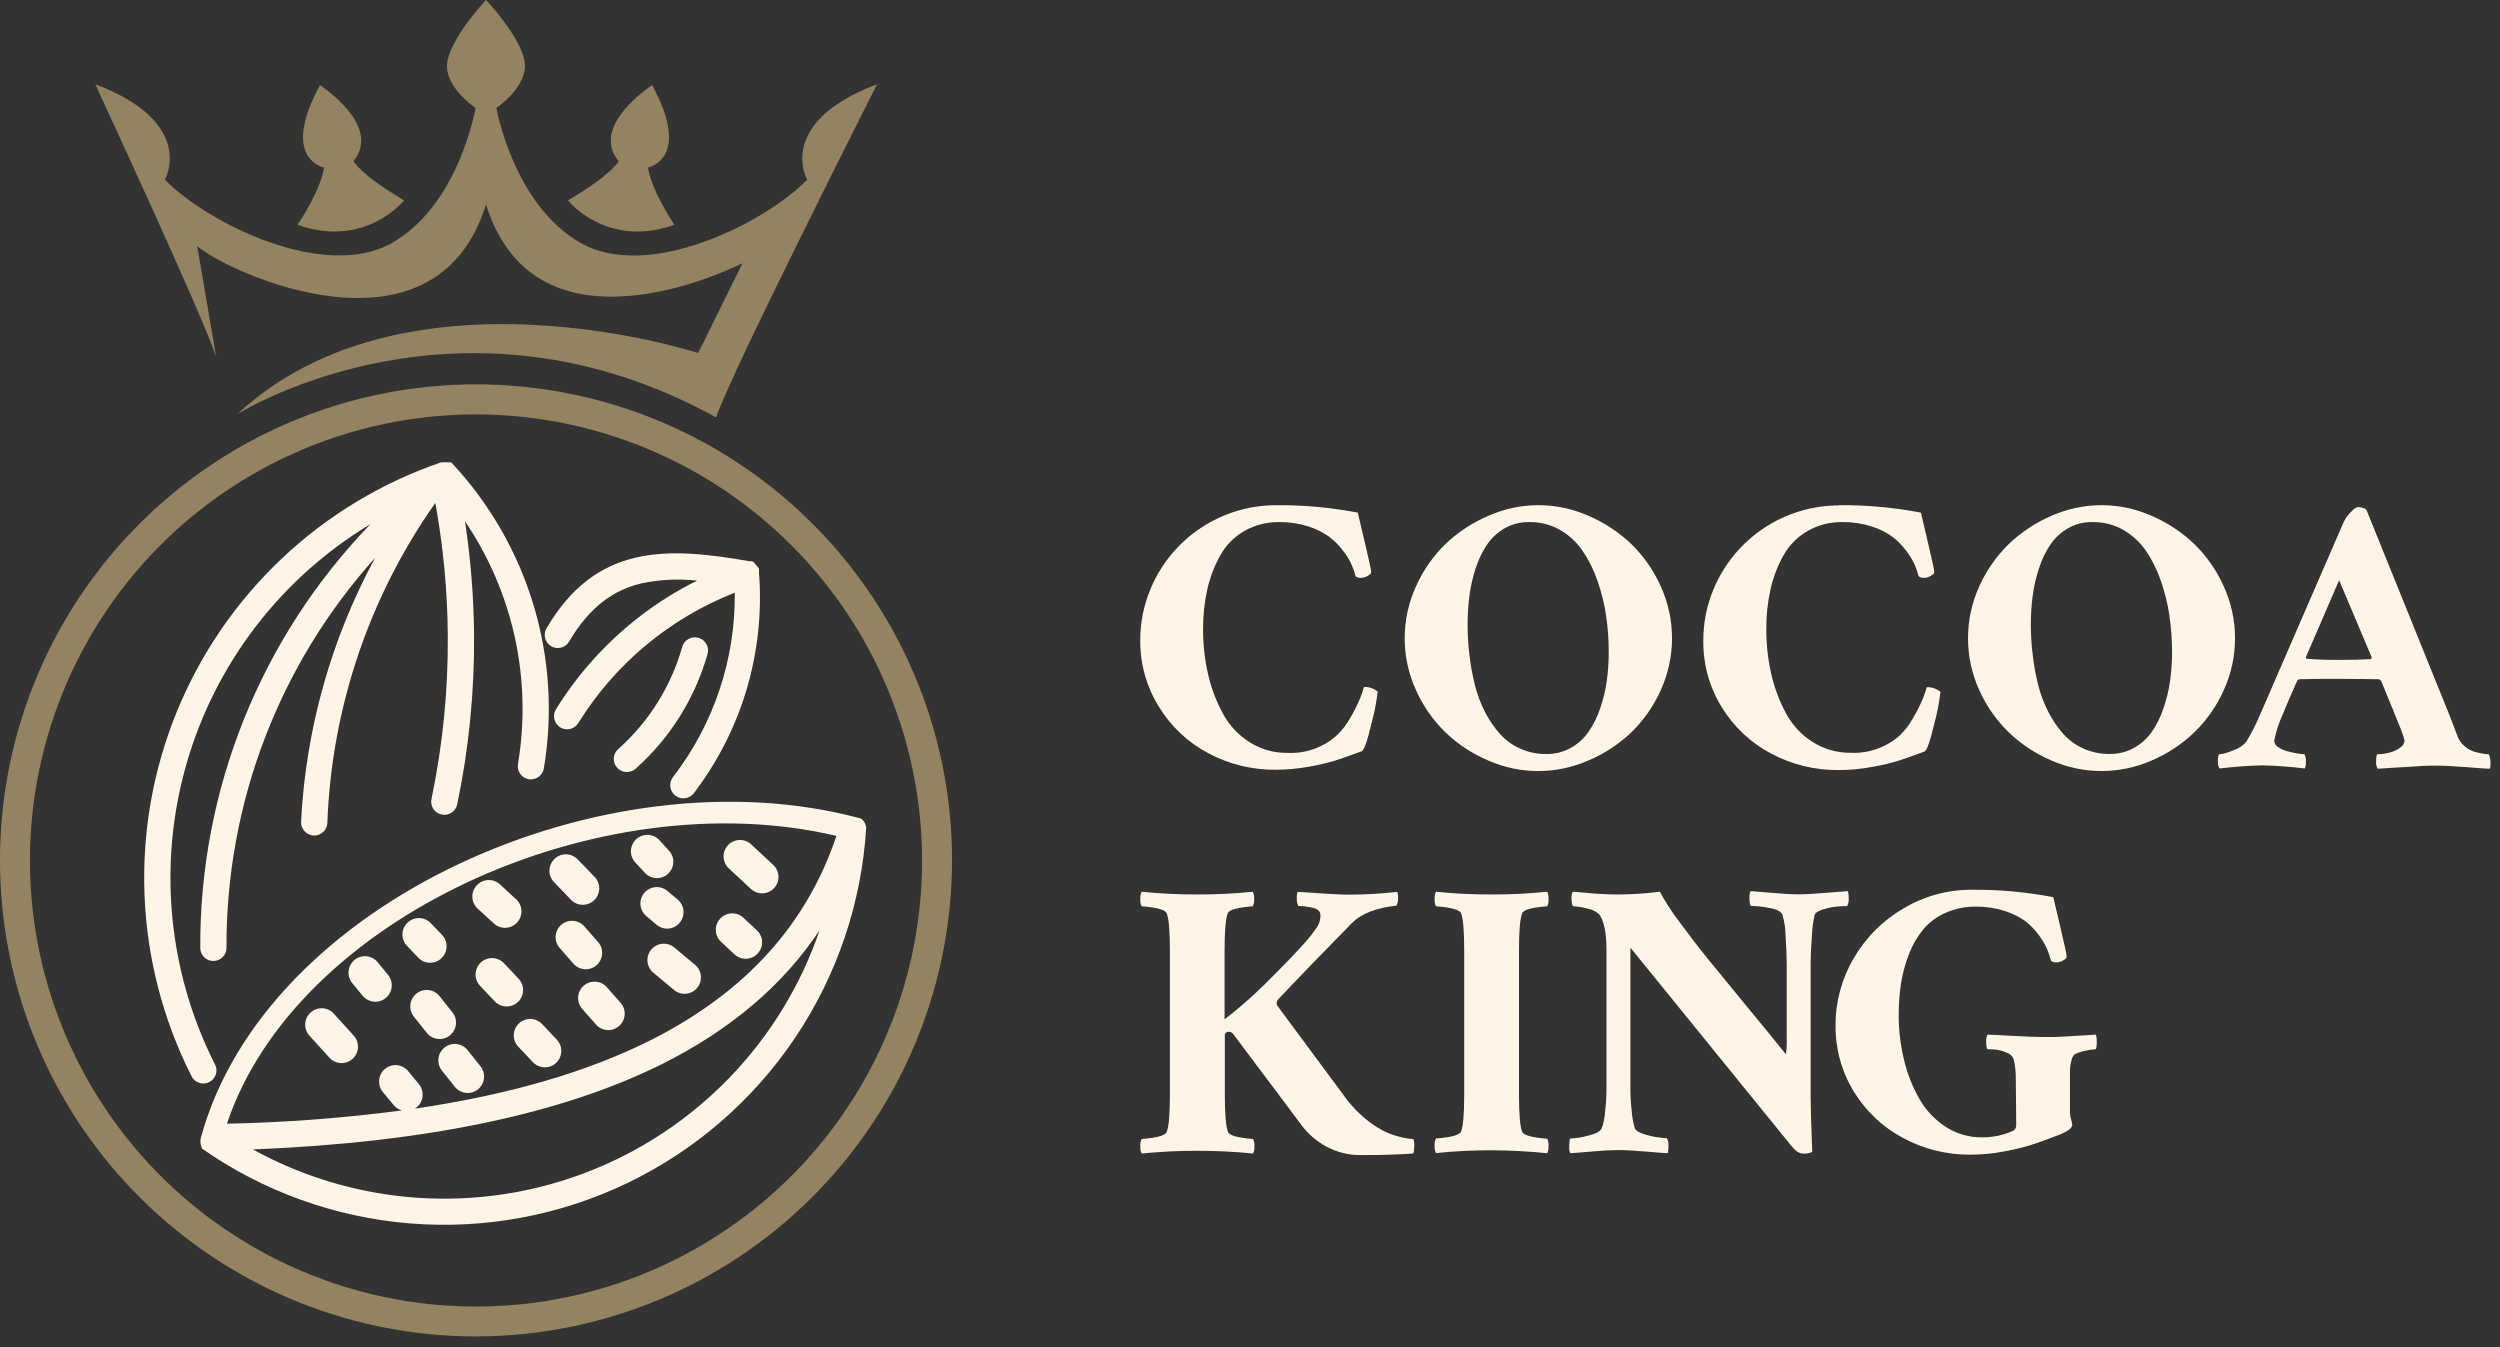 <?xml version="1.0" encoding="UTF-8"?> <svg xmlns="http://www.w3.org/2000/svg" width="193" height="104" viewBox="0 0 193 104" fill="none"><rect x="0" y="0" width="193" height="104" fill="#333333" stroke="none"/><path fill-rule="evenodd" clip-rule="evenodd" d="M43.844 15.469C43.844 15.469 46.827 19.218 52.072 17.352C52.072 17.352 50.359 14.885 50.014 12.931C50.014 12.931 53.459 12.298 50.343 6.57C50.343 6.57 45.489 9.707 47.752 12.431C47.768 12.431 47.352 13.394 43.844 15.469Z" fill="#948361"></path><path fill-rule="evenodd" clip-rule="evenodd" d="M31.196 15.469C31.196 15.469 28.213 19.218 22.968 17.352C22.968 17.352 24.684 14.885 25.026 12.931C25.026 12.931 21.581 12.298 24.701 6.57C24.701 6.57 29.55 9.707 27.288 12.431C27.288 12.431 27.7 13.394 31.196 15.469Z" fill="#948361"></path><path fill-rule="evenodd" clip-rule="evenodd" d="M67.707 6.503C67.374 7.186 56.434 28.775 55.284 32.224C35.733 21.43 18.997 31.554 18.314 31.974C31.337 19.864 53.897 27.254 53.897 27.254L57.321 20.318C56.784 20.593 41.398 28.271 37.52 15.777C33.579 28.5 17.414 20.964 15.223 18.989L16.685 27.542C15.535 24.092 7.582 7.032 7.357 6.503C15.223 9.486 12.732 13.873 12.732 13.873C16.027 17.239 25.021 21.697 30.229 18.772C35.437 15.848 36.716 8.332 36.716 8.332C36.716 8.332 34.116 6.616 34.558 4.641C34.999 2.666 37.52 0 37.52 0C37.52 0 40.044 2.65 40.478 4.624C40.911 6.599 38.32 8.332 38.32 8.332C38.32 8.332 39.64 15.831 44.852 18.772C50.064 21.713 59.017 17.239 62.316 13.873C62.304 13.873 59.825 9.486 67.707 6.503Z" fill="#948361"></path><path d="M29.158 74.285C28.945 74.024 28.637 73.859 28.302 73.825C27.966 73.792 27.632 73.893 27.371 74.106C27.11 74.319 26.945 74.627 26.911 74.962C26.878 75.298 26.979 75.632 27.192 75.893L27.992 76.868C28.204 77.129 28.512 77.294 28.847 77.328C29.181 77.362 29.516 77.262 29.777 77.049C30.038 76.837 30.203 76.529 30.237 76.194C30.271 75.859 30.171 75.525 29.958 75.264L29.158 74.285ZM33.258 71.269C33.025 71.025 32.705 70.884 32.368 70.876C32.032 70.868 31.706 70.995 31.462 71.227C31.218 71.46 31.077 71.78 31.069 72.116C31.061 72.453 31.188 72.779 31.42 73.023L32.287 73.931C32.402 74.052 32.54 74.148 32.692 74.216C32.845 74.283 33.009 74.32 33.176 74.324C33.343 74.328 33.509 74.299 33.664 74.238C33.82 74.178 33.962 74.088 34.082 73.973C34.203 73.857 34.3 73.72 34.367 73.567C34.434 73.415 34.471 73.25 34.475 73.083C34.479 72.917 34.45 72.751 34.39 72.595C34.33 72.44 34.239 72.298 34.124 72.177L33.258 71.269ZM38.603 68.278C38.355 68.048 38.027 67.927 37.69 67.94C37.352 67.953 37.034 68.099 36.805 68.346C36.576 68.594 36.454 68.922 36.467 69.259C36.48 69.597 36.626 69.915 36.874 70.144L38.123 71.29C38.246 71.403 38.389 71.491 38.545 71.549C38.702 71.607 38.868 71.633 39.034 71.627C39.201 71.62 39.365 71.581 39.516 71.512C39.667 71.442 39.804 71.343 39.917 71.221C40.03 71.099 40.118 70.955 40.176 70.799C40.234 70.643 40.26 70.477 40.254 70.31C40.248 70.143 40.209 69.98 40.139 69.828C40.069 69.677 39.971 69.541 39.848 69.427L38.603 68.278ZM44.597 66.344C44.365 66.102 44.045 65.962 43.71 65.955C43.374 65.948 43.049 66.074 42.806 66.307C42.564 66.54 42.423 66.859 42.416 67.195C42.409 67.531 42.536 67.856 42.769 68.098L44.077 69.461C44.31 69.703 44.631 69.843 44.968 69.849C45.304 69.856 45.63 69.728 45.872 69.494C46.115 69.26 46.255 68.94 46.261 68.603C46.267 68.266 46.139 67.941 45.906 67.698L44.597 66.344ZM50.909 64.861C50.682 64.613 50.366 64.466 50.03 64.451C49.694 64.436 49.366 64.555 49.118 64.782C48.87 65.009 48.722 65.326 48.707 65.662C48.7 65.828 48.725 65.994 48.782 66.151C48.839 66.307 48.926 66.451 49.039 66.574L49.784 67.382C49.896 67.504 50.032 67.603 50.182 67.673C50.332 67.743 50.495 67.783 50.661 67.79C50.827 67.797 50.992 67.772 51.148 67.715C51.304 67.658 51.447 67.571 51.569 67.459C51.692 67.347 51.791 67.212 51.861 67.061C51.931 66.911 51.971 66.748 51.978 66.582C51.985 66.417 51.959 66.251 51.903 66.095C51.846 65.939 51.759 65.796 51.647 65.674L50.909 64.861ZM57.991 65.186C57.746 64.957 57.419 64.835 57.083 64.847C56.747 64.858 56.429 65.003 56.2 65.249C55.971 65.495 55.849 65.822 55.86 66.157C55.872 66.493 56.017 66.811 56.263 67.04L57.971 68.627C58.092 68.741 58.235 68.829 58.391 68.887C58.547 68.945 58.712 68.972 58.879 68.966C59.045 68.96 59.208 68.921 59.359 68.852C59.511 68.783 59.647 68.685 59.76 68.563C59.873 68.441 59.961 68.298 60.019 68.143C60.077 67.987 60.104 67.821 60.098 67.655C60.092 67.489 60.054 67.325 59.984 67.174C59.915 67.023 59.817 66.887 59.695 66.774L57.991 65.186ZM57.392 70.852C57.27 70.739 57.127 70.65 56.971 70.592C56.815 70.534 56.649 70.507 56.483 70.512C56.316 70.518 56.153 70.557 56.002 70.626C55.85 70.695 55.714 70.793 55.6 70.915C55.487 71.036 55.398 71.179 55.34 71.335C55.282 71.491 55.255 71.657 55.26 71.823C55.266 71.99 55.305 72.153 55.374 72.305C55.443 72.456 55.541 72.593 55.663 72.706L56.7 73.677C56.822 73.79 56.965 73.879 57.121 73.937C57.277 73.995 57.444 74.022 57.61 74.016C57.777 74.01 57.94 73.971 58.092 73.902C58.243 73.833 58.38 73.734 58.493 73.612C58.607 73.49 58.695 73.347 58.754 73.191C58.812 73.035 58.839 72.869 58.833 72.702C58.827 72.536 58.788 72.372 58.719 72.22C58.649 72.069 58.551 71.932 58.429 71.819L57.392 70.852ZM52.059 73.148C51.931 73.041 51.784 72.96 51.626 72.911C51.467 72.861 51.3 72.843 51.135 72.858C50.8 72.887 50.491 73.049 50.276 73.306C50.169 73.433 50.089 73.581 50.039 73.739C49.989 73.898 49.971 74.065 49.986 74.23C50.015 74.565 50.177 74.874 50.434 75.089L52.034 76.426C52.161 76.533 52.309 76.614 52.467 76.663C52.626 76.713 52.793 76.731 52.958 76.716C53.124 76.702 53.285 76.655 53.432 76.578C53.58 76.501 53.71 76.396 53.817 76.268C53.924 76.141 54.004 75.993 54.054 75.835C54.104 75.676 54.122 75.509 54.107 75.344C54.093 75.178 54.045 75.017 53.968 74.87C53.891 74.722 53.786 74.592 53.659 74.485L52.059 73.148ZM46.785 76.143C46.556 75.92 46.252 75.791 45.932 75.782C45.613 75.773 45.302 75.885 45.061 76.095C44.82 76.305 44.668 76.599 44.633 76.916C44.599 77.234 44.686 77.553 44.877 77.809L46.006 79.088C46.227 79.341 46.539 79.496 46.874 79.519C47.209 79.542 47.54 79.43 47.793 79.209C48.046 78.988 48.201 78.676 48.224 78.341C48.246 78.006 48.135 77.675 47.914 77.422L46.785 76.143ZM41.852 79.059C41.621 78.815 41.302 78.673 40.965 78.664C40.629 78.655 40.303 78.78 40.059 79.011C39.814 79.243 39.672 79.562 39.663 79.898C39.654 80.235 39.779 80.561 40.011 80.805L41.144 82.001C41.375 82.245 41.693 82.387 42.029 82.397C42.365 82.406 42.691 82.281 42.935 82.051C43.179 81.82 43.322 81.501 43.331 81.165C43.341 80.829 43.216 80.503 42.985 80.259L41.852 79.059ZM36.103 81.072C35.999 80.941 35.871 80.832 35.725 80.751C35.58 80.671 35.419 80.619 35.254 80.6C35.088 80.581 34.92 80.595 34.76 80.641C34.6 80.687 34.45 80.764 34.32 80.867C34.189 80.971 34.081 81.1 34 81.245C33.919 81.391 33.867 81.551 33.849 81.717C33.83 81.882 33.843 82.05 33.889 82.21C33.935 82.37 34.012 82.52 34.116 82.65L35.111 83.9C35.215 84.031 35.343 84.139 35.489 84.22C35.635 84.3 35.795 84.351 35.96 84.37C36.125 84.389 36.293 84.375 36.453 84.329C36.613 84.283 36.762 84.206 36.892 84.102C37.023 83.999 37.131 83.87 37.212 83.725C37.292 83.579 37.343 83.419 37.362 83.254C37.381 83.088 37.367 82.921 37.321 82.761C37.275 82.601 37.198 82.452 37.094 82.321L36.103 81.072ZM33.937 76.906C33.727 76.642 33.422 76.472 33.087 76.434C32.753 76.396 32.417 76.492 32.154 76.701C31.89 76.911 31.72 77.216 31.682 77.551C31.644 77.885 31.74 78.221 31.949 78.484L32.945 79.734C33.049 79.865 33.177 79.973 33.323 80.054C33.468 80.134 33.628 80.185 33.794 80.204C33.959 80.223 34.127 80.209 34.286 80.163C34.447 80.117 34.596 80.04 34.726 79.936C34.856 79.833 34.965 79.704 35.045 79.559C35.126 79.413 35.177 79.253 35.196 79.088C35.215 78.922 35.201 78.755 35.155 78.595C35.109 78.435 35.032 78.285 34.928 78.155L33.937 76.906ZM38.903 74.36C38.788 74.239 38.651 74.142 38.499 74.074C38.347 74.006 38.184 73.969 38.017 73.964C37.851 73.959 37.685 73.987 37.53 74.047C37.374 74.106 37.232 74.196 37.111 74.31C36.99 74.424 36.893 74.561 36.825 74.713C36.757 74.865 36.72 75.029 36.715 75.195C36.711 75.362 36.739 75.527 36.798 75.683C36.857 75.838 36.947 75.981 37.061 76.101L38.19 77.301C38.305 77.422 38.442 77.52 38.594 77.588C38.747 77.656 38.911 77.694 39.078 77.698C39.244 77.703 39.41 77.674 39.566 77.615C39.722 77.555 39.864 77.466 39.986 77.351C40.107 77.237 40.204 77.099 40.272 76.947C40.34 76.795 40.378 76.631 40.383 76.464C40.387 76.297 40.359 76.131 40.3 75.975C40.24 75.819 40.15 75.677 40.036 75.556L38.903 74.36ZM45.11 71.519C45.001 71.394 44.868 71.291 44.719 71.218C44.57 71.144 44.408 71.101 44.242 71.09C44.076 71.079 43.91 71.1 43.752 71.154C43.595 71.207 43.45 71.291 43.325 71.4C43.2 71.51 43.097 71.642 43.024 71.791C42.95 71.94 42.907 72.102 42.896 72.268C42.885 72.434 42.906 72.6 42.96 72.757C43.013 72.915 43.097 73.06 43.206 73.185L44.331 74.468C44.559 74.692 44.864 74.821 45.183 74.829C45.503 74.838 45.814 74.727 46.054 74.516C46.295 74.306 46.448 74.013 46.482 73.695C46.516 73.377 46.429 73.058 46.239 72.802L45.11 71.519ZM51.517 68.778C51.39 68.671 51.242 68.59 51.083 68.541C50.924 68.491 50.757 68.473 50.592 68.488C50.426 68.503 50.265 68.55 50.117 68.627C49.97 68.705 49.839 68.81 49.732 68.938C49.626 69.066 49.545 69.213 49.495 69.372C49.446 69.531 49.428 69.698 49.443 69.864C49.458 70.029 49.505 70.191 49.582 70.338C49.659 70.486 49.765 70.616 49.893 70.723L50.693 71.39C50.819 71.498 50.966 71.579 51.124 71.63C51.283 71.681 51.45 71.699 51.615 71.684C51.781 71.67 51.942 71.622 52.089 71.544C52.236 71.466 52.366 71.36 52.471 71.231C52.687 70.974 52.792 70.641 52.764 70.306C52.735 69.971 52.574 69.661 52.317 69.444L51.517 68.778ZM36.011 68.148C27.3 72.248 20.18 78.818 17.518 86.75C22.037 86.657 26.547 86.315 31.029 85.725C30.776 85.657 30.552 85.511 30.387 85.308L29.554 84.3C29.448 84.172 29.369 84.024 29.32 83.865C29.271 83.706 29.254 83.539 29.27 83.373C29.286 83.208 29.334 83.047 29.412 82.9C29.49 82.753 29.596 82.623 29.725 82.517C29.853 82.411 30.001 82.332 30.16 82.283C30.319 82.234 30.486 82.217 30.652 82.233C30.817 82.249 30.978 82.297 31.125 82.376C31.272 82.454 31.402 82.56 31.508 82.688L32.341 83.7C32.553 83.961 32.654 84.295 32.622 84.63C32.589 84.965 32.425 85.273 32.166 85.488C32.12 85.523 32.073 85.557 32.024 85.588C39.323 84.517 45.335 82.751 50.168 80.334C57.646 76.585 62.303 71.277 64.574 64.532C55.429 62.366 44.898 63.962 36.003 68.148H36.011ZM19.526 88.737C23.441 90.895 27.781 92.168 32.241 92.469C36.701 92.77 41.172 92.091 45.342 90.479C49.511 88.867 53.276 86.361 56.374 83.138C59.471 79.915 61.825 76.053 63.27 71.823C60.474 76.01 56.458 79.476 51.084 82.159C43.439 85.954 33.062 88.191 19.526 88.737ZM66.869 63.937C66.509 69.723 64.615 75.309 61.38 80.121C58.146 84.932 53.689 88.796 48.467 91.314C43.244 93.832 37.446 94.914 31.667 94.449C25.888 93.984 20.337 91.988 15.585 88.666V88.645V88.625L15.556 88.583V88.562V88.537C15.504 88.413 15.476 88.28 15.473 88.145V88.083V88.062C15.473 88 15.473 87.95 15.502 87.896V87.854C17.968 78.739 25.8 71.227 35.47 66.678C45.139 62.129 56.567 60.529 66.398 63.174H66.453C66.571 63.261 66.67 63.371 66.742 63.499C66.814 63.627 66.857 63.769 66.869 63.916V63.937ZM58.537 43.815C58.559 43.845 58.578 43.877 58.596 43.91V43.931V43.956V43.981V44.01V44.06V44.164V44.231C59.064 50.327 57.271 56.383 53.559 61.241C53.393 61.454 53.15 61.592 52.882 61.625C52.614 61.658 52.345 61.584 52.132 61.418C51.919 61.252 51.781 61.009 51.748 60.741C51.715 60.474 51.789 60.204 51.955 59.991C55.1 55.917 56.78 50.902 56.725 45.756C51.716 47.718 47.478 51.249 44.643 55.821C44.574 55.934 44.482 56.033 44.374 56.111C44.267 56.189 44.145 56.245 44.015 56.275C43.886 56.306 43.752 56.311 43.62 56.29C43.489 56.269 43.363 56.222 43.25 56.152C43.137 56.083 43.038 55.991 42.96 55.883C42.882 55.776 42.826 55.654 42.796 55.524C42.765 55.395 42.76 55.261 42.781 55.129C42.802 54.998 42.849 54.872 42.919 54.759C44.57 52.091 46.675 49.732 49.139 47.789C50.59 46.639 52.158 45.645 53.817 44.823C52.395 44.668 50.956 44.736 49.555 45.027C47.385 45.531 45.518 46.839 43.939 49.526C43.804 49.758 43.582 49.927 43.322 49.995C43.062 50.064 42.786 50.026 42.554 49.891C42.322 49.755 42.153 49.533 42.085 49.273C42.017 49.014 42.054 48.737 42.19 48.505C44.093 45.26 46.393 43.677 49.093 43.044C51.692 42.44 54.588 42.756 57.841 43.323H57.871H57.933H58.012H58.054C58.097 43.344 58.139 43.37 58.179 43.398L58.208 43.427L58.233 43.456L58.537 43.815ZM49.068 59.35C48.865 59.526 48.601 59.616 48.332 59.599C48.064 59.581 47.813 59.459 47.635 59.258C47.547 59.159 47.479 59.043 47.436 58.918C47.393 58.792 47.375 58.66 47.383 58.528C47.391 58.395 47.425 58.266 47.483 58.147C47.541 58.027 47.623 57.921 47.722 57.833C50.083 55.735 51.795 53.006 52.659 49.968C52.692 49.836 52.752 49.712 52.834 49.603C52.916 49.495 53.019 49.404 53.137 49.336C53.255 49.268 53.386 49.224 53.521 49.208C53.656 49.191 53.793 49.202 53.924 49.239C54.055 49.277 54.177 49.34 54.283 49.425C54.389 49.511 54.476 49.617 54.541 49.737C54.605 49.857 54.644 49.989 54.657 50.124C54.669 50.26 54.654 50.396 54.613 50.526C53.639 53.934 51.716 56.994 49.068 59.35ZM16.572 82.117C16.643 82.237 16.688 82.37 16.704 82.508C16.721 82.646 16.709 82.786 16.67 82.919C16.631 83.052 16.564 83.176 16.476 83.283C16.386 83.389 16.276 83.477 16.152 83.539C16.028 83.601 15.893 83.638 15.754 83.646C15.615 83.654 15.476 83.633 15.346 83.586C15.216 83.538 15.096 83.464 14.995 83.368C14.895 83.273 14.815 83.157 14.76 83.03C12.58 78.704 11.351 73.962 11.158 69.121C10.964 64.281 11.811 59.456 13.639 54.97C15.468 50.484 18.236 46.443 21.758 43.117C25.28 39.791 29.474 37.259 34.057 35.691H34.082H34.107H34.228C34.321 35.676 34.415 35.676 34.507 35.691H34.541H34.616H34.707H34.732H34.766H34.791H34.811L34.874 35.732L34.903 35.766C37.811 38.886 39.962 42.633 41.191 46.717C42.419 50.802 42.691 55.114 41.985 59.321C41.964 59.452 41.916 59.578 41.846 59.691C41.775 59.803 41.683 59.901 41.575 59.979C41.466 60.056 41.344 60.111 41.214 60.141C41.084 60.171 40.95 60.176 40.819 60.154C40.688 60.132 40.562 60.084 40.449 60.014C40.336 59.943 40.238 59.851 40.161 59.743C40.083 59.635 40.028 59.512 39.998 59.383C39.968 59.253 39.964 59.119 39.986 58.987C41.084 52.445 39.619 45.73 35.895 40.24C36.343 43.183 36.578 46.154 36.599 49.13C36.624 53.469 36.191 57.798 35.307 62.045C35.286 62.181 35.237 62.312 35.164 62.428C35.09 62.545 34.994 62.646 34.88 62.724C34.767 62.802 34.639 62.857 34.504 62.884C34.369 62.911 34.229 62.911 34.094 62.882C33.959 62.854 33.832 62.799 33.719 62.719C33.606 62.64 33.511 62.539 33.438 62.422C33.366 62.304 33.318 62.174 33.298 62.037C33.277 61.901 33.285 61.762 33.32 61.629C34.179 57.519 34.598 53.329 34.57 49.13C34.549 45.673 34.227 42.225 33.608 38.824C28.494 46.08 25.598 54.665 25.271 63.537C25.265 63.67 25.233 63.8 25.177 63.921C25.12 64.041 25.041 64.15 24.942 64.239C24.844 64.329 24.729 64.399 24.604 64.444C24.479 64.489 24.346 64.509 24.213 64.503C23.944 64.489 23.692 64.37 23.51 64.171C23.328 63.972 23.232 63.71 23.242 63.441C23.604 56.307 25.557 49.345 28.958 43.065C21.528 51.33 17.438 62.063 17.485 73.177C17.485 73.445 17.378 73.703 17.188 73.893C16.998 74.083 16.741 74.189 16.472 74.189C16.204 74.189 15.946 74.083 15.757 73.893C15.567 73.703 15.46 73.445 15.46 73.177C15.404 60.973 20.121 49.23 28.604 40.457C21.712 44.602 16.642 51.199 14.41 58.925C12.178 66.651 12.949 74.936 16.568 82.117H16.572ZM25.767 78.251C25.541 78.002 25.226 77.854 24.89 77.838C24.554 77.822 24.226 77.94 23.978 78.166C23.729 78.392 23.58 78.707 23.564 79.043C23.548 79.378 23.666 79.706 23.892 79.955L25.434 81.655C25.546 81.778 25.68 81.878 25.831 81.949C25.982 82.02 26.145 82.06 26.311 82.068C26.477 82.076 26.643 82.051 26.799 81.995C26.956 81.939 27.1 81.852 27.223 81.74C27.346 81.628 27.446 81.493 27.517 81.343C27.588 81.192 27.628 81.029 27.636 80.863C27.644 80.697 27.619 80.531 27.563 80.374C27.507 80.218 27.42 80.074 27.308 79.951L25.767 78.251Z" fill="#FFF5E6"></path><path d="M36.749 103.173C29.48 103.173 22.375 101.017 16.332 96.979C10.289 92.941 5.578 87.201 2.797 80.486C0.016 73.771 -0.712 66.382 0.706 59.253C2.125 52.124 5.625 45.576 10.765 40.437C15.905 35.298 22.453 31.798 29.582 30.38C36.711 28.963 44.1 29.691 50.815 32.473C57.53 35.255 63.269 39.966 67.306 46.01C71.344 52.054 73.499 59.159 73.498 66.428C73.486 76.17 69.61 85.51 62.721 92.398C55.831 99.287 46.491 103.161 36.749 103.173ZM36.749 31.991C29.938 31.991 23.28 34.011 17.617 37.795C11.954 41.579 7.54 46.957 4.934 53.249C2.327 59.542 1.645 66.466 2.974 73.146C4.303 79.826 7.582 85.962 12.399 90.778C17.215 95.594 23.351 98.874 30.031 100.203C36.711 101.532 43.635 100.85 49.927 98.243C56.22 95.637 61.598 91.223 65.382 85.56C69.166 79.897 71.186 73.239 71.186 66.428C71.176 57.298 67.544 48.544 61.088 42.088C54.632 35.632 45.879 32.001 36.749 31.991Z" fill="#948361"></path><path d="M92.445 69.055C93.872 69.057 95.299 68.986 96.719 68.843C96.799 69.013 96.834 69.201 96.819 69.388C96.838 69.586 96.803 69.784 96.719 69.963C95.528 70.055 94.882 70.234 94.782 70.509C94.621 70.915 94.539 71.865 94.536 73.359V78.691C95.646 77.841 96.699 76.92 97.69 75.933L98.652 74.971C99.069 74.554 99.36 74.259 99.523 74.084L100.189 73.371C100.473 73.071 100.723 72.788 100.943 72.538C101.164 72.288 101.389 71.976 101.631 71.642C101.843 71.353 101.95 71.001 101.935 70.642C101.935 70.368 101.747 70.184 101.372 70.088C101.001 69.994 100.619 69.946 100.235 69.947C100.153 69.781 100.111 69.598 100.114 69.413C100.099 69.225 100.12 69.036 100.177 68.855C100.41 68.855 100.806 68.889 101.372 68.93C101.939 68.972 102.456 69.001 102.918 69.026C103.381 69.051 103.785 69.068 104.118 69.068C105.371 69.064 106.622 68.993 107.867 68.855C107.927 69.028 107.949 69.211 107.93 69.393C107.938 69.575 107.894 69.755 107.805 69.913C106.238 70.088 105.097 70.53 104.38 71.247C102.103 73.563 100.206 75.526 98.689 77.137C98.624 77.198 98.58 77.278 98.563 77.366C98.547 77.454 98.559 77.544 98.598 77.625L104.055 84.99C104.46 85.503 104.919 85.97 105.426 86.382C105.829 86.718 106.264 87.012 106.726 87.261C107.087 87.45 107.466 87.601 107.859 87.711C108.133 87.79 108.411 87.852 108.692 87.898C108.83 87.918 108.969 87.929 109.109 87.932C109.179 88.128 109.202 88.338 109.175 88.544C109.178 88.716 109.155 88.887 109.109 89.052C107.937 89.133 106.613 89.173 105.139 89.173C104.17 89.196 103.213 88.964 102.364 88.498C101.638 88.102 101.003 87.556 100.502 86.898C100.268 86.579 99.813 85.968 99.135 85.065C98.46 84.166 97.706 83.17 96.886 82.07C96.065 80.97 95.486 80.208 95.165 79.775C95.125 79.735 95.078 79.704 95.025 79.683C94.973 79.662 94.917 79.652 94.861 79.654C94.798 79.65 94.735 79.666 94.681 79.699C94.626 79.731 94.583 79.78 94.557 79.837V84.536C94.557 86.033 94.639 86.983 94.803 87.386C94.903 87.657 95.548 87.84 96.74 87.932C96.825 88.111 96.859 88.309 96.84 88.507C96.853 88.694 96.819 88.882 96.74 89.052C95.3 88.908 93.854 88.837 92.407 88.84C90.98 88.838 89.553 88.909 88.133 89.052C88.053 88.882 88.019 88.694 88.033 88.507C88.013 88.309 88.048 88.111 88.133 87.932C89.324 87.84 89.97 87.657 90.07 87.386C90.234 86.98 90.316 86.031 90.316 84.536V73.359C90.316 71.862 90.234 70.912 90.07 70.509C89.97 70.234 89.324 70.055 88.133 69.963C88.048 69.784 88.014 69.586 88.033 69.388C88.018 69.201 88.053 69.013 88.133 68.843C89.566 68.987 91.005 69.057 92.445 69.055Z" fill="#FFF5E6"></path><path d="M115.175 69.055C116.602 69.057 118.029 68.986 119.449 68.843C119.525 69.014 119.558 69.201 119.545 69.388C119.565 69.585 119.531 69.784 119.449 69.963C118.253 70.055 117.608 70.234 117.508 70.509C117.347 70.915 117.266 71.865 117.266 73.359V84.516C117.266 86.013 117.347 86.962 117.508 87.365C117.608 87.636 118.253 87.819 119.449 87.911C119.532 88.09 119.565 88.289 119.545 88.486C119.557 88.673 119.524 88.86 119.449 89.031C118.014 88.882 116.572 88.806 115.129 88.802C113.701 88.8 112.275 88.871 110.854 89.015C110.779 88.843 110.745 88.656 110.754 88.469C110.735 88.272 110.769 88.073 110.854 87.894C112.046 87.802 112.696 87.619 112.796 87.348C112.957 86.943 113.037 85.993 113.037 84.499V73.359C113.037 71.862 112.957 70.912 112.796 70.509C112.696 70.234 112.046 70.055 110.854 69.963C110.77 69.784 110.736 69.586 110.754 69.388C110.744 69.201 110.778 69.014 110.854 68.843C112.29 68.987 113.732 69.058 115.175 69.055Z" fill="#FFF5E6"></path><path d="M124.836 69.055C125.941 69.053 127.044 68.982 128.14 68.843C128.594 69.678 129.114 70.476 129.694 71.23C130.455 72.263 131.213 73.245 131.969 74.175C132.724 75.106 133.736 76.342 135.006 77.883C136.28 79.424 137.236 80.594 137.872 81.391C137.932 80.977 137.953 80.559 137.934 80.141V74.479C137.934 73.805 137.901 73.038 137.843 72.192C137.834 71.653 137.753 71.118 137.601 70.601C137.497 70.368 137.159 70.184 136.585 70.093C136.11 69.996 135.627 69.943 135.143 69.934C135.143 69.934 135.101 69.859 135.085 69.713C135.063 69.548 135.054 69.38 135.06 69.213C135.051 69.07 135.08 68.926 135.143 68.797C135.507 68.819 136.086 68.865 136.88 68.934C137.672 69.005 138.326 69.043 138.843 69.043C139.359 69.043 140.063 69.001 140.963 68.926C141.863 68.851 142.429 68.809 142.663 68.797C142.708 68.984 142.728 69.176 142.721 69.368C142.735 69.569 142.693 69.771 142.6 69.951C142.409 69.951 142.184 69.951 141.875 69.98C141.515 70.012 141.159 70.081 140.813 70.184C140.396 70.301 140.155 70.455 140.084 70.647C139.969 71.166 139.9 71.694 139.88 72.225C139.813 73.059 139.78 73.792 139.78 74.375V84.682C139.78 85.412 139.822 86.828 139.905 88.927C139.669 89.039 139.406 89.081 139.147 89.048C138.872 89.048 138.559 88.815 138.205 88.352L125.869 73.163V84.136C125.871 84.704 125.906 85.272 125.974 85.836C126.007 86.259 126.084 86.678 126.203 87.086C126.29 87.328 126.653 87.502 127.286 87.661C127.744 87.778 128.213 87.849 128.686 87.873C128.778 88.053 128.82 88.255 128.806 88.457C128.813 88.649 128.794 88.841 128.748 89.027C128.515 89.027 127.948 88.973 127.048 88.898C126.149 88.823 125.444 88.786 124.928 88.786C124.411 88.786 123.757 88.819 122.966 88.89C122.174 88.961 121.595 89.006 121.228 89.027C121.165 88.898 121.136 88.754 121.145 88.611C121.14 88.444 121.148 88.276 121.17 88.111C121.17 87.965 121.208 87.894 121.228 87.894C121.695 87.872 122.157 87.798 122.607 87.673C123.203 87.528 123.553 87.336 123.653 87.103C123.796 86.7 123.883 86.279 123.911 85.853C123.982 85.251 124.018 84.646 124.02 84.04V73.329C124.02 72.041 123.838 71.131 123.474 70.601C123.226 70.361 122.91 70.204 122.57 70.151C122.212 70.045 121.843 69.982 121.47 69.963C121.391 69.963 121.341 69.797 121.328 69.463C121.29 69.253 121.32 69.036 121.412 68.843C121.595 68.843 121.899 68.876 122.337 68.918C122.774 68.959 123.17 68.989 123.586 69.013C124.003 69.038 124.424 69.055 124.836 69.055Z" fill="#FFF5E6"></path><path d="M155.619 83.362C155.633 82.842 155.581 82.323 155.465 81.816C155.425 81.688 155.354 81.571 155.259 81.476C155.164 81.381 155.048 81.31 154.919 81.27C154.668 81.152 154.399 81.074 154.124 81.037C153.905 81.012 153.685 81 153.465 80.999C153.386 80.999 153.34 80.829 153.336 80.495C153.308 80.283 153.343 80.067 153.436 79.875C153.778 79.875 154.269 79.908 154.899 79.945C155.528 79.983 156.103 80.008 156.619 80.029C157.136 80.05 157.619 80.058 158.073 80.058C158.448 80.058 158.844 80.058 159.265 80.029C159.685 80 160.144 79.979 160.652 79.945C161.16 79.912 161.539 79.887 161.802 79.875C161.847 80.022 161.869 80.175 161.868 80.329C161.877 80.486 161.87 80.644 161.848 80.799C161.828 80.933 161.803 80.999 161.773 80.999C161.501 81.016 161.232 81.058 160.968 81.124C160.689 81.175 160.419 81.265 160.164 81.391C160.032 81.523 159.945 81.694 159.914 81.879C159.837 82.149 159.8 82.43 159.802 82.712V85.957C159.813 86.121 159.843 86.284 159.894 86.44C159.933 86.57 159.962 86.702 159.981 86.836C159.981 87.086 159.631 87.349 158.923 87.624C158.09 87.944 157.39 88.194 156.877 88.365C156.186 88.581 155.482 88.753 154.769 88.882C153.9 89.051 153.017 89.137 152.132 89.14C150.31 89.158 148.512 88.713 146.908 87.848C145.345 87.015 144.035 85.778 143.113 84.266C142.174 82.732 141.686 80.965 141.705 79.166C141.696 77.338 142.183 75.541 143.113 73.967C144.036 72.376 145.358 71.053 146.95 70.13C148.538 69.18 150.356 68.681 152.207 68.689C154.324 68.67 156.437 68.863 158.515 69.264C158.515 69.264 158.685 70.005 159.031 71.455C159.377 72.905 159.544 73.701 159.544 73.842C159.544 73.984 159.46 74.034 159.285 74.138C159.128 74.241 158.944 74.296 158.756 74.296C158.607 74.311 158.458 74.267 158.34 74.175C158.259 73.869 158.159 73.569 158.04 73.276C157.867 72.894 157.653 72.532 157.402 72.197C157.106 71.788 156.754 71.424 156.357 71.113C155.871 70.768 155.334 70.502 154.765 70.326C154.049 70.097 153.301 69.984 152.549 69.993C151.744 69.981 150.945 70.141 150.208 70.463C149.553 70.748 148.971 71.175 148.504 71.713C148.035 72.279 147.661 72.916 147.395 73.6C147.104 74.334 146.894 75.097 146.766 75.875C146.638 76.702 146.576 77.538 146.579 78.375C146.579 79.544 146.718 80.709 146.996 81.845C147.247 82.899 147.648 83.912 148.187 84.853C148.682 85.72 149.378 86.456 150.216 86.999C151.051 87.534 152.024 87.813 153.015 87.803C153.829 87.81 154.634 87.644 155.378 87.315C155.464 87.276 155.536 87.212 155.585 87.131C155.634 87.05 155.658 86.956 155.653 86.861L155.619 83.362Z" fill="#FFF5E6"></path><path d="M98.518 39.001C100.633 38.983 102.744 39.175 104.821 39.576C104.821 39.576 104.992 40.318 105.338 41.767C105.683 43.217 105.854 44.013 105.854 44.155C105.854 44.296 105.767 44.342 105.596 44.45C105.436 44.552 105.252 44.607 105.063 44.609C104.913 44.623 104.765 44.58 104.646 44.488C104.476 43.768 104.147 43.094 103.684 42.517C103.377 42.108 103.016 41.744 102.609 41.434C102.12 41.083 101.577 40.814 101.001 40.639C100.286 40.41 99.539 40.297 98.788 40.305C97.837 40.284 96.897 40.52 96.068 40.988C95.296 41.432 94.657 42.075 94.218 42.851C93.757 43.672 93.417 44.556 93.21 45.475C92.982 46.487 92.871 47.521 92.877 48.558C92.872 49.734 93.002 50.907 93.264 52.053C93.505 53.114 93.89 54.136 94.41 55.091C94.892 55.987 95.597 56.744 96.456 57.29C97.334 57.848 98.356 58.137 99.397 58.123C100.768 58.19 102.112 57.722 103.146 56.819C103.599 56.398 103.981 55.906 104.275 55.361C104.558 54.883 104.806 54.384 105.017 53.87C105.127 53.598 105.22 53.32 105.296 53.037C105.682 53.017 106.061 53.143 106.358 53.391C106.259 54.221 106.099 55.042 105.879 55.849C105.563 57.204 105.308 57.921 105.117 57.998C104.239 58.323 103.564 58.561 103.092 58.711C102.433 58.909 101.762 59.066 101.084 59.182C100.224 59.343 99.351 59.423 98.476 59.423C96.66 59.44 94.87 59 93.269 58.144C91.701 57.312 90.387 56.073 89.465 54.557C88.514 53.027 88.015 51.259 88.028 49.458C88.022 48.052 88.306 46.659 88.861 45.367C89.671 43.477 91.018 41.867 92.734 40.736C94.451 39.604 96.462 39.001 98.518 39.001Z" fill="#FFF5E6"></path><path d="M114.911 39.818C116.125 39.279 117.439 39.001 118.767 39.001C120.095 39.001 121.409 39.279 122.623 39.818C123.85 40.34 124.973 41.08 125.939 42.001C126.901 42.939 127.675 44.054 128.218 45.283C128.786 46.537 129.08 47.898 129.08 49.275C129.08 50.651 128.786 52.012 128.218 53.266C127.674 54.491 126.9 55.601 125.939 56.536C124.971 57.46 123.841 58.198 122.606 58.715C121.391 59.249 120.078 59.525 118.75 59.525C117.423 59.525 116.11 59.249 114.895 58.715C113.669 58.196 112.548 57.457 111.587 56.536C110.626 55.601 109.852 54.491 109.308 53.266C108.737 52.013 108.441 50.652 108.441 49.275C108.441 47.898 108.737 46.536 109.308 45.283C109.851 44.054 110.625 42.939 111.587 42.001C112.555 41.079 113.681 40.34 114.911 39.818ZM118.023 40.305C117.373 40.295 116.731 40.459 116.165 40.78C115.625 41.09 115.161 41.517 114.807 42.03C114.432 42.592 114.136 43.203 113.928 43.846C113.7 44.541 113.537 45.255 113.441 45.979C113.345 46.721 113.297 47.468 113.299 48.216C113.298 49.005 113.345 49.792 113.441 50.574C113.532 51.347 113.671 52.114 113.857 52.87C114.037 53.592 114.298 54.291 114.636 54.953C114.947 55.562 115.332 56.13 115.782 56.644C116.22 57.135 116.756 57.527 117.357 57.794C117.991 58.076 118.679 58.218 119.373 58.211C120.033 58.222 120.684 58.06 121.26 57.74C121.81 57.435 122.282 57.007 122.639 56.49C123.022 55.934 123.323 55.327 123.535 54.686C123.773 53.999 123.943 53.29 124.043 52.57C124.145 51.833 124.195 51.089 124.193 50.345C124.195 49.398 124.127 48.453 123.989 47.516C123.852 46.593 123.626 45.685 123.314 44.804C123.033 43.981 122.641 43.2 122.148 42.484C121.693 41.831 121.1 41.288 120.411 40.892C119.681 40.489 118.857 40.286 118.023 40.305Z" fill="#FFF5E6"></path><path d="M141.986 39.001C144.102 38.983 146.215 39.175 148.293 39.576C148.293 39.576 148.464 40.318 148.81 41.767C149.156 43.217 149.322 44.013 149.322 44.155C149.322 44.296 149.239 44.342 149.064 44.45C148.906 44.552 148.723 44.606 148.535 44.609C148.386 44.621 148.237 44.578 148.118 44.488C148.043 44.181 147.941 43.881 147.814 43.592C147.636 43.21 147.415 42.85 147.156 42.517C146.854 42.108 146.495 41.743 146.089 41.434C145.6 41.083 145.057 40.814 144.481 40.639C143.767 40.41 143.02 40.297 142.269 40.305C141.317 40.283 140.377 40.52 139.549 40.988C138.776 41.432 138.137 42.075 137.699 42.851C137.236 43.669 136.897 44.55 136.691 45.467C136.463 46.479 136.351 47.513 136.358 48.55C136.352 49.726 136.482 50.899 136.745 52.045C136.984 53.105 137.368 54.127 137.886 55.082C138.37 55.978 139.074 56.735 139.932 57.282C140.811 57.838 141.833 58.128 142.873 58.115C144.244 58.181 145.588 57.713 146.623 56.811C147.063 56.396 147.433 55.912 147.718 55.378C148.002 54.899 148.251 54.401 148.464 53.887C148.572 53.614 148.666 53.336 148.743 53.053C149.13 53.037 149.509 53.166 149.806 53.416C149.705 54.245 149.544 55.067 149.326 55.874C149.01 57.228 148.752 57.957 148.56 58.023C147.679 58.348 147.006 58.586 146.539 58.736C145.88 58.934 145.21 59.091 144.531 59.207C143.671 59.367 142.798 59.448 141.923 59.448C140.108 59.465 138.317 59.025 136.716 58.169C135.149 57.337 133.835 56.098 132.912 54.582C131.967 53.048 131.476 51.277 131.496 49.475C131.489 48.068 131.772 46.675 132.329 45.384C133.138 43.494 134.484 41.884 136.2 40.752C137.916 39.62 139.926 39.017 141.982 39.018L141.986 39.001Z" fill="#FFF5E6"></path><path d="M158.38 39.818C159.595 39.279 160.909 39.001 162.238 39.001C163.566 39.001 164.881 39.279 166.095 39.818C167.319 40.341 168.438 41.081 169.399 42.001C170.363 42.939 171.138 44.054 171.682 45.284C172.251 46.537 172.545 47.898 172.545 49.275C172.545 50.651 172.251 52.012 171.682 53.266C171.136 54.491 170.362 55.601 169.399 56.536C168.44 57.457 167.32 58.196 166.095 58.715C164.879 59.248 163.566 59.523 162.238 59.523C160.91 59.523 159.596 59.248 158.38 58.715C157.155 58.196 156.036 57.457 155.076 56.536C154.114 55.601 153.339 54.491 152.793 53.266C152.225 52.012 151.931 50.651 151.931 49.275C151.931 47.898 152.225 46.537 152.793 45.284C153.338 44.054 154.113 42.939 155.076 42.001C156.038 41.081 157.157 40.341 158.38 39.818ZM161.509 40.305C160.859 40.295 160.219 40.459 159.655 40.78C159.113 41.089 158.649 41.516 158.297 42.03C157.92 42.591 157.624 43.203 157.418 43.846C157.186 44.539 157.021 45.251 156.926 45.975C156.828 46.717 156.78 47.464 156.78 48.212C156.78 49.001 156.829 49.788 156.926 50.57C157.017 51.343 157.156 52.11 157.343 52.866C157.523 53.588 157.786 54.287 158.126 54.949C158.435 55.559 158.82 56.127 159.271 56.64C159.709 57.131 160.246 57.523 160.846 57.79C161.48 58.072 162.168 58.215 162.863 58.207C163.522 58.217 164.173 58.055 164.75 57.736C165.298 57.429 165.77 57.002 166.129 56.486C166.51 55.93 166.81 55.323 167.02 54.682C167.258 53.995 167.428 53.286 167.529 52.566C167.633 51.829 167.685 51.086 167.683 50.341C167.682 49.395 167.614 48.449 167.479 47.512C167.341 46.589 167.115 45.681 166.804 44.8C166.521 43.978 166.129 43.197 165.637 42.48C165.175 41.821 164.572 41.275 163.871 40.88C163.147 40.486 162.333 40.288 161.509 40.305Z" fill="#FFF5E6"></path><path d="M174.485 55.157L180.93 40.305C181.064 40.032 181.24 39.782 181.451 39.564C181.701 39.286 181.901 39.147 182.051 39.147C182.186 39.148 182.32 39.172 182.447 39.218C182.54 39.239 182.624 39.289 182.688 39.359L188.904 54.728C189.046 55.061 189.2 55.461 189.371 55.919C189.541 56.378 189.671 56.711 189.75 56.911C189.871 57.192 190.058 57.439 190.296 57.632C190.521 57.824 190.785 57.966 191.07 58.048C191.341 58.119 191.562 58.165 191.72 58.19C191.858 58.213 191.997 58.225 192.137 58.227C192.223 58.422 192.267 58.632 192.266 58.844C192.266 59.119 192.266 59.29 192.199 59.348C192.016 59.348 191.425 59.307 190.425 59.223C189.425 59.144 188.662 59.107 188.138 59.107C187.721 59.107 187.233 59.107 186.667 59.152C186.1 59.198 185.488 59.223 184.834 59.265C184.18 59.307 183.751 59.34 183.559 59.348C183.453 59.16 183.41 58.942 183.438 58.727C183.438 58.394 183.48 58.227 183.559 58.227C183.885 58.223 184.208 58.176 184.521 58.086C184.827 58.011 185.111 57.868 185.355 57.669C185.437 57.611 185.504 57.534 185.552 57.445C185.6 57.356 185.626 57.258 185.63 57.157C185.509 56.722 185.357 56.296 185.175 55.882C184.873 55.115 184.569 54.367 184.263 53.636L183.821 52.557C183.768 52.492 183.693 52.449 183.609 52.437C183.226 52.437 182.255 52.408 180.693 52.408C179.297 52.408 178.247 52.408 177.539 52.437C177.492 52.439 177.447 52.454 177.41 52.482C177.372 52.509 177.343 52.547 177.327 52.591C176.822 53.72 176.456 54.57 176.235 55.136C175.927 55.793 175.703 56.486 175.568 57.199C175.577 57.301 175.611 57.4 175.668 57.486C175.725 57.572 175.802 57.642 175.893 57.69C176.125 57.842 176.382 57.952 176.652 58.015C176.929 58.087 177.188 58.141 177.427 58.178C177.584 58.204 177.742 58.221 177.901 58.227C177.993 58.406 178.032 58.607 178.014 58.807C178.026 58.984 177.998 59.162 177.931 59.327C176.844 59.191 175.751 59.11 174.656 59.086C173.551 59.109 172.449 59.19 171.352 59.327C171.265 59.19 171.221 59.028 171.227 58.865C171.205 58.655 171.226 58.442 171.29 58.24C171.678 58.195 172.057 58.087 172.411 57.919C172.798 57.801 173.145 57.576 173.41 57.269C173.818 56.592 174.177 55.886 174.485 55.157ZM180.58 44.792L178.014 50.733C178.014 50.812 178.035 50.854 178.076 50.854C178.679 50.915 179.512 50.945 180.576 50.945C181.565 50.945 182.373 50.924 183.001 50.883C183.012 50.882 183.023 50.88 183.033 50.874C183.043 50.869 183.052 50.862 183.059 50.854C183.076 50.826 183.088 50.794 183.092 50.762V50.733L180.58 44.792Z" fill="#FFF5E6"></path></svg> 